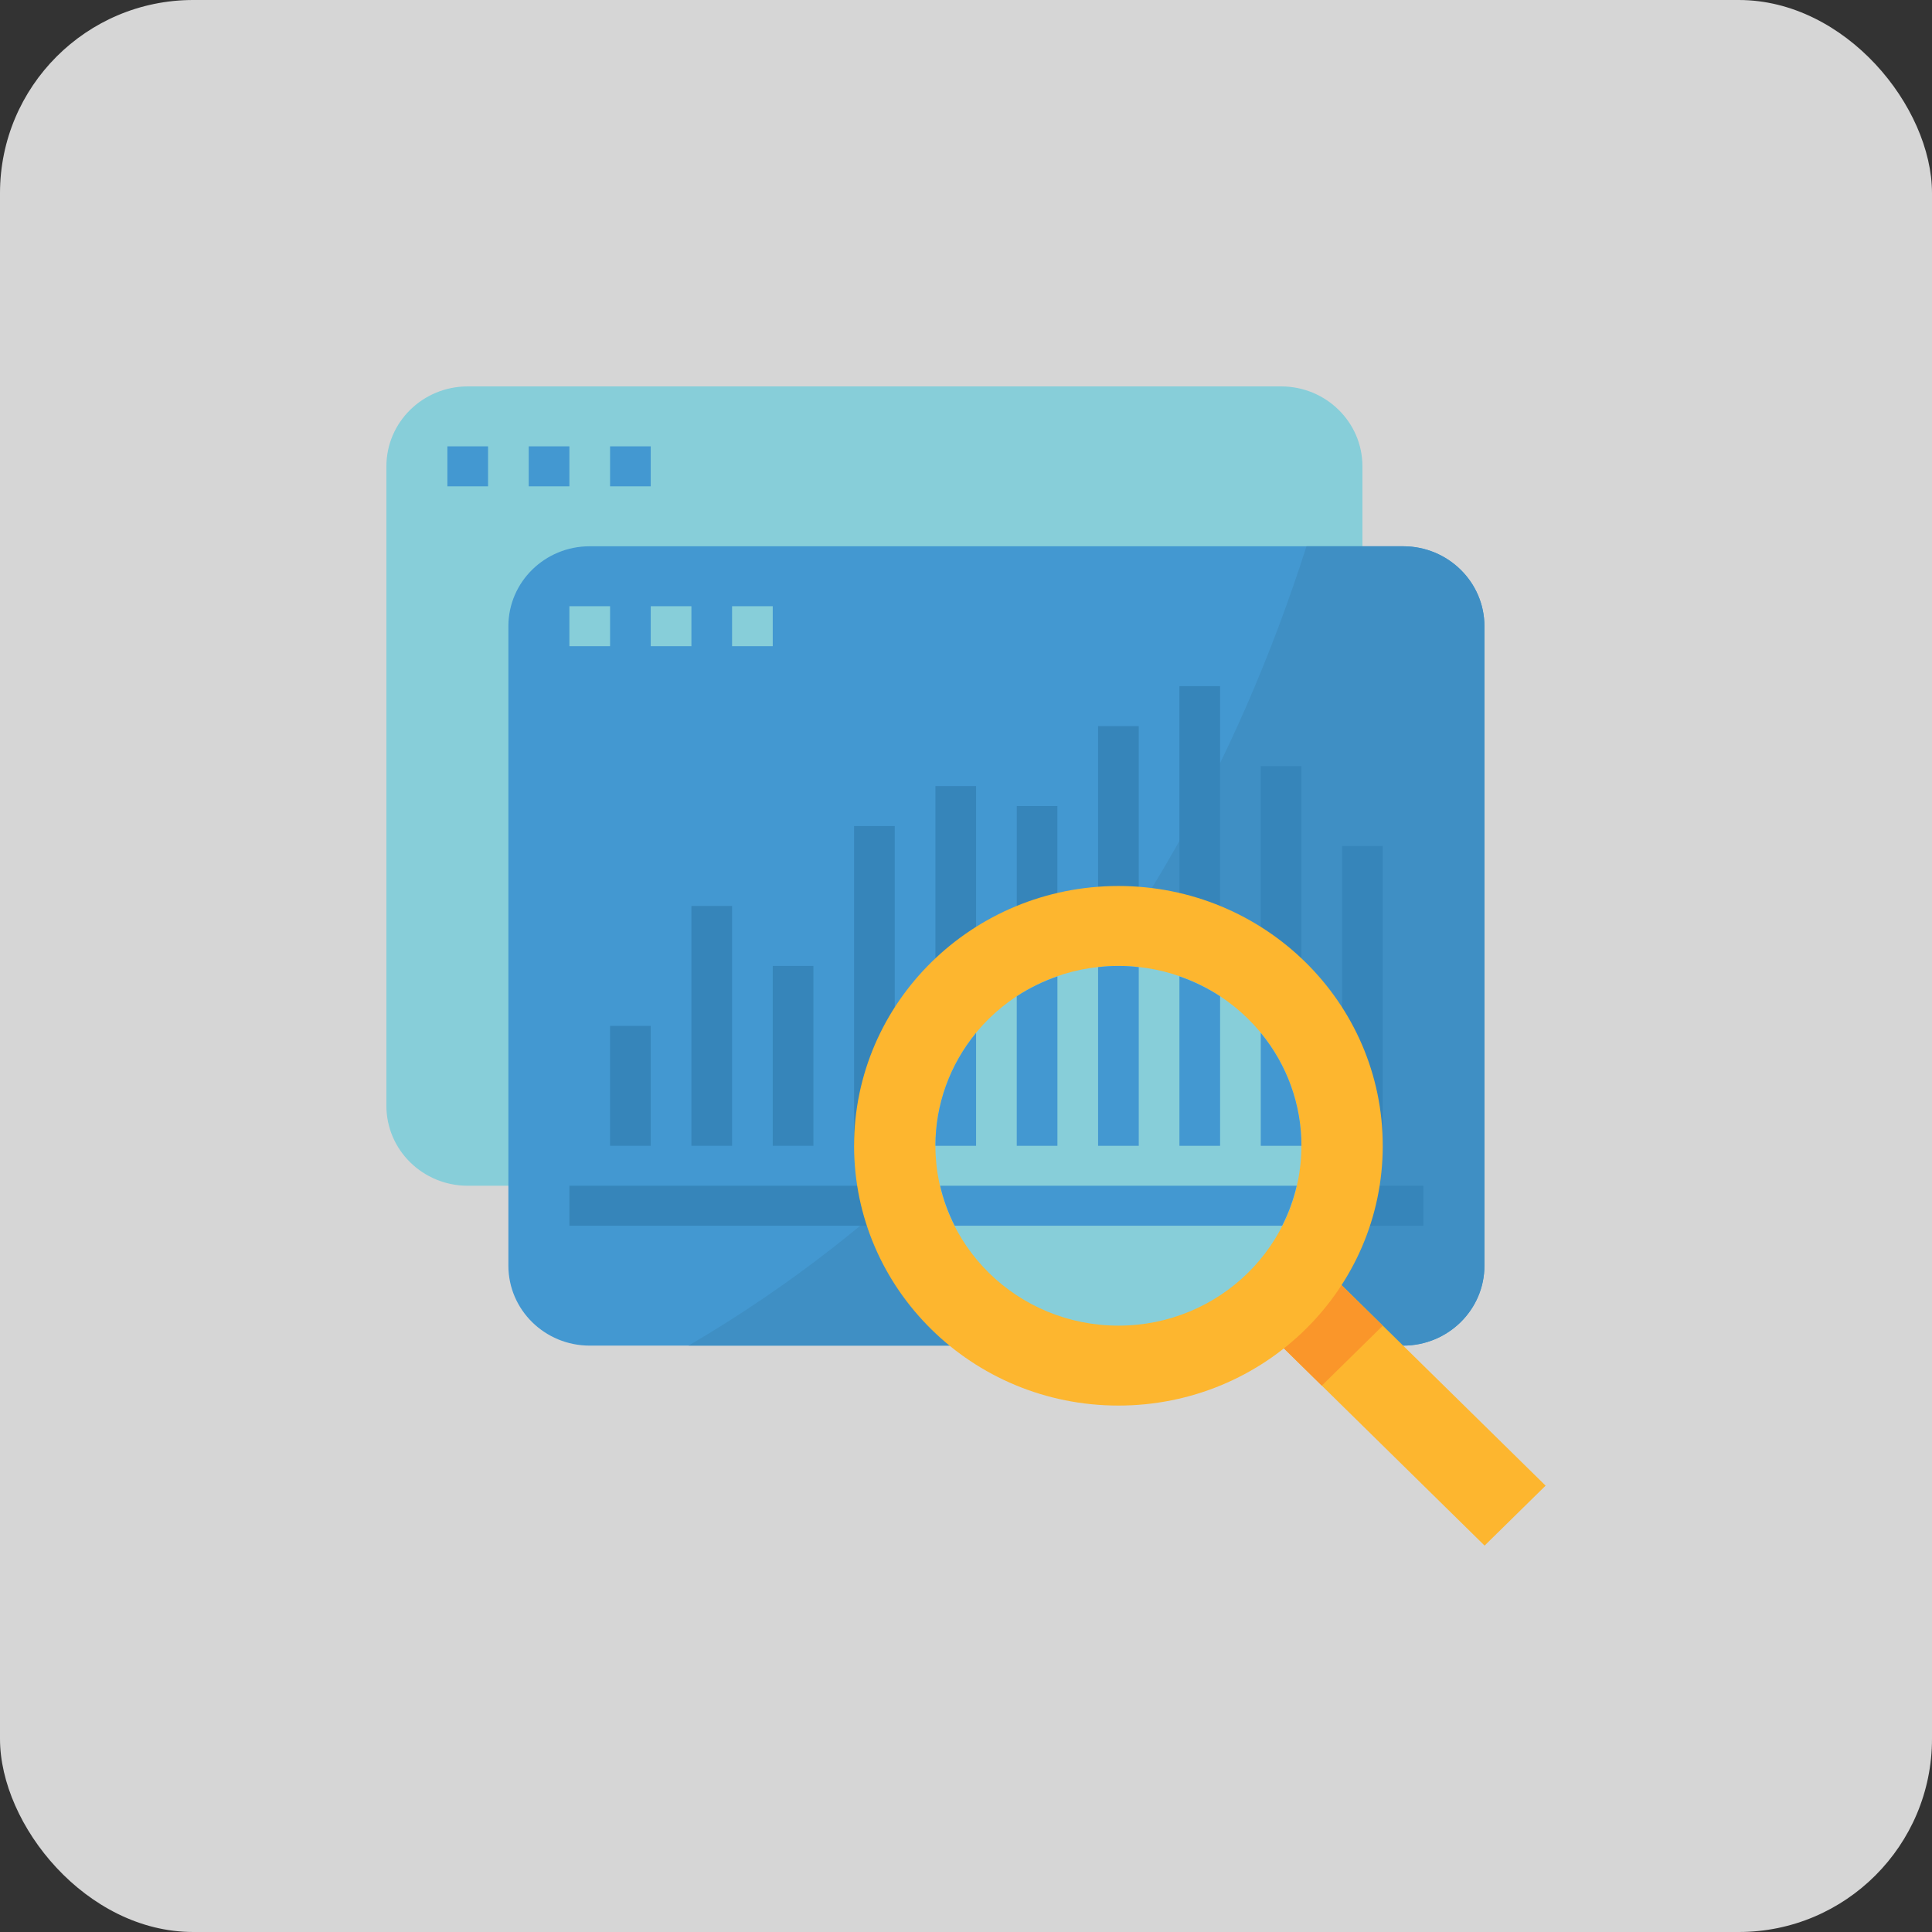 <svg width="100" height="100" viewBox="0 0 100 100" fill="none" xmlns="http://www.w3.org/2000/svg">
<rect x="0" y="0" width="100" height="100" fill="#333333" stroke="none"/>
<rect width="100" height="100" rx="10" fill="white" fill-opacity="0.8"/>
<path d="M24.21 20H66.309C68.634 20 70.519 21.852 70.519 24.137V57.237C70.519 59.522 68.634 61.374 66.309 61.374H24.21C21.885 61.374 20 59.522 20 57.237V24.137C20 21.852 21.884 20 24.21 20Z" fill="#87CED9"/>
<path d="M25.262 23.103H23.157V25.172H25.262V23.103Z" fill="#4398D1"/>
<path d="M29.472 23.103H27.367V25.172H29.472V23.103Z" fill="#4398D1"/>
<path d="M33.682 23.103H31.577V25.172H33.682V23.103Z" fill="#4398D1"/>
<path d="M30.524 28.275H72.623C74.948 28.275 76.833 30.127 76.833 32.412V65.512C76.833 67.796 74.948 69.649 72.623 69.649H30.524C28.199 69.649 26.314 67.796 26.314 65.512V32.412C26.314 30.127 28.198 28.275 30.524 28.275Z" fill="#4398D1"/>
<path d="M72.624 28.275H67.624C60.08 51.878 45.636 63.807 35.637 69.649H72.624C74.949 69.649 76.834 67.796 76.834 65.512V32.412C76.834 30.127 74.949 28.275 72.624 28.275Z" fill="#3F8FC4"/>
<path d="M31.577 31.378H29.472V33.447H31.577V31.378Z" fill="#87CED9"/>
<path d="M35.787 31.378H33.682V33.447H35.787V31.378Z" fill="#87CED9"/>
<path d="M39.997 31.378H37.892V33.447H39.997V31.378Z" fill="#87CED9"/>
<path d="M73.676 61.374H29.472V63.443H73.676V61.374Z" fill="#3685BA"/>
<path d="M33.682 53.099H31.577V59.306H33.682V53.099Z" fill="#3685BA"/>
<path d="M37.892 46.893H35.787V59.306H37.892V46.893Z" fill="#3685BA"/>
<path d="M42.102 49.996H39.997V59.306H42.102V49.996Z" fill="#3685BA"/>
<path d="M46.312 42.756H44.207V59.306H46.312V42.756Z" fill="#3685BA"/>
<path d="M50.522 40.687H48.417V59.306H50.522V40.687Z" fill="#3685BA"/>
<path d="M54.731 41.721H52.627V48.962H54.731V41.721Z" fill="#3685BA"/>
<path d="M58.941 37.584H56.836V48.962H58.941V37.584Z" fill="#3685BA"/>
<path d="M63.151 35.515H61.046V48.962H63.151V35.515Z" fill="#3685BA"/>
<path d="M67.361 39.653H65.256V59.306H67.361V39.653Z" fill="#3685BA"/>
<path d="M71.571 43.79H69.466V59.305H71.571V43.79Z" fill="#3685BA"/>
<path d="M76.842 80L80 76.897L67.37 64.484L64.213 67.588L76.842 80Z" fill="#FDB62F"/>
<path d="M68.415 71.721L71.572 68.618L67.362 64.481L64.205 67.584L68.415 71.721Z" fill="#FA962A"/>
<path d="M57.889 72.752C65.446 72.752 71.571 66.732 71.571 59.305C71.571 51.879 65.446 45.859 57.889 45.859C50.333 45.859 44.207 51.879 44.207 59.305C44.207 66.732 50.333 72.752 57.889 72.752Z" fill="#FDB62F"/>
<path d="M57.889 68.615C63.121 68.615 67.361 64.447 67.361 59.306C67.361 54.164 63.121 49.996 57.889 49.996C52.658 49.996 48.417 54.164 48.417 59.306C48.417 64.447 52.658 68.615 57.889 68.615Z" fill="#87CED9"/>
<path d="M48.66 61.374C48.827 62.091 49.079 62.785 49.414 63.443H66.365C66.7 62.785 66.952 62.091 67.118 61.374H48.66Z" fill="#4398D1"/>
<path d="M58.942 59.306V50.057C58.243 49.976 57.536 49.976 56.837 50.057V59.306H58.942Z" fill="#4398D1"/>
<path d="M54.732 59.306V50.537C53.989 50.793 53.283 51.138 52.627 51.566V59.306H54.732Z" fill="#4398D1"/>
<path d="M63.152 59.306V51.566C62.496 51.138 61.79 50.793 61.047 50.537V59.306H63.152Z" fill="#4398D1"/>
<path d="M50.522 53.46C49.158 55.113 48.415 57.178 48.417 59.306H50.522V53.46Z" fill="#4398D1"/>
<path d="M65.257 59.306H67.362C67.364 57.178 66.621 55.113 65.257 53.46V59.306Z" fill="#4398D1"/>
</svg>
